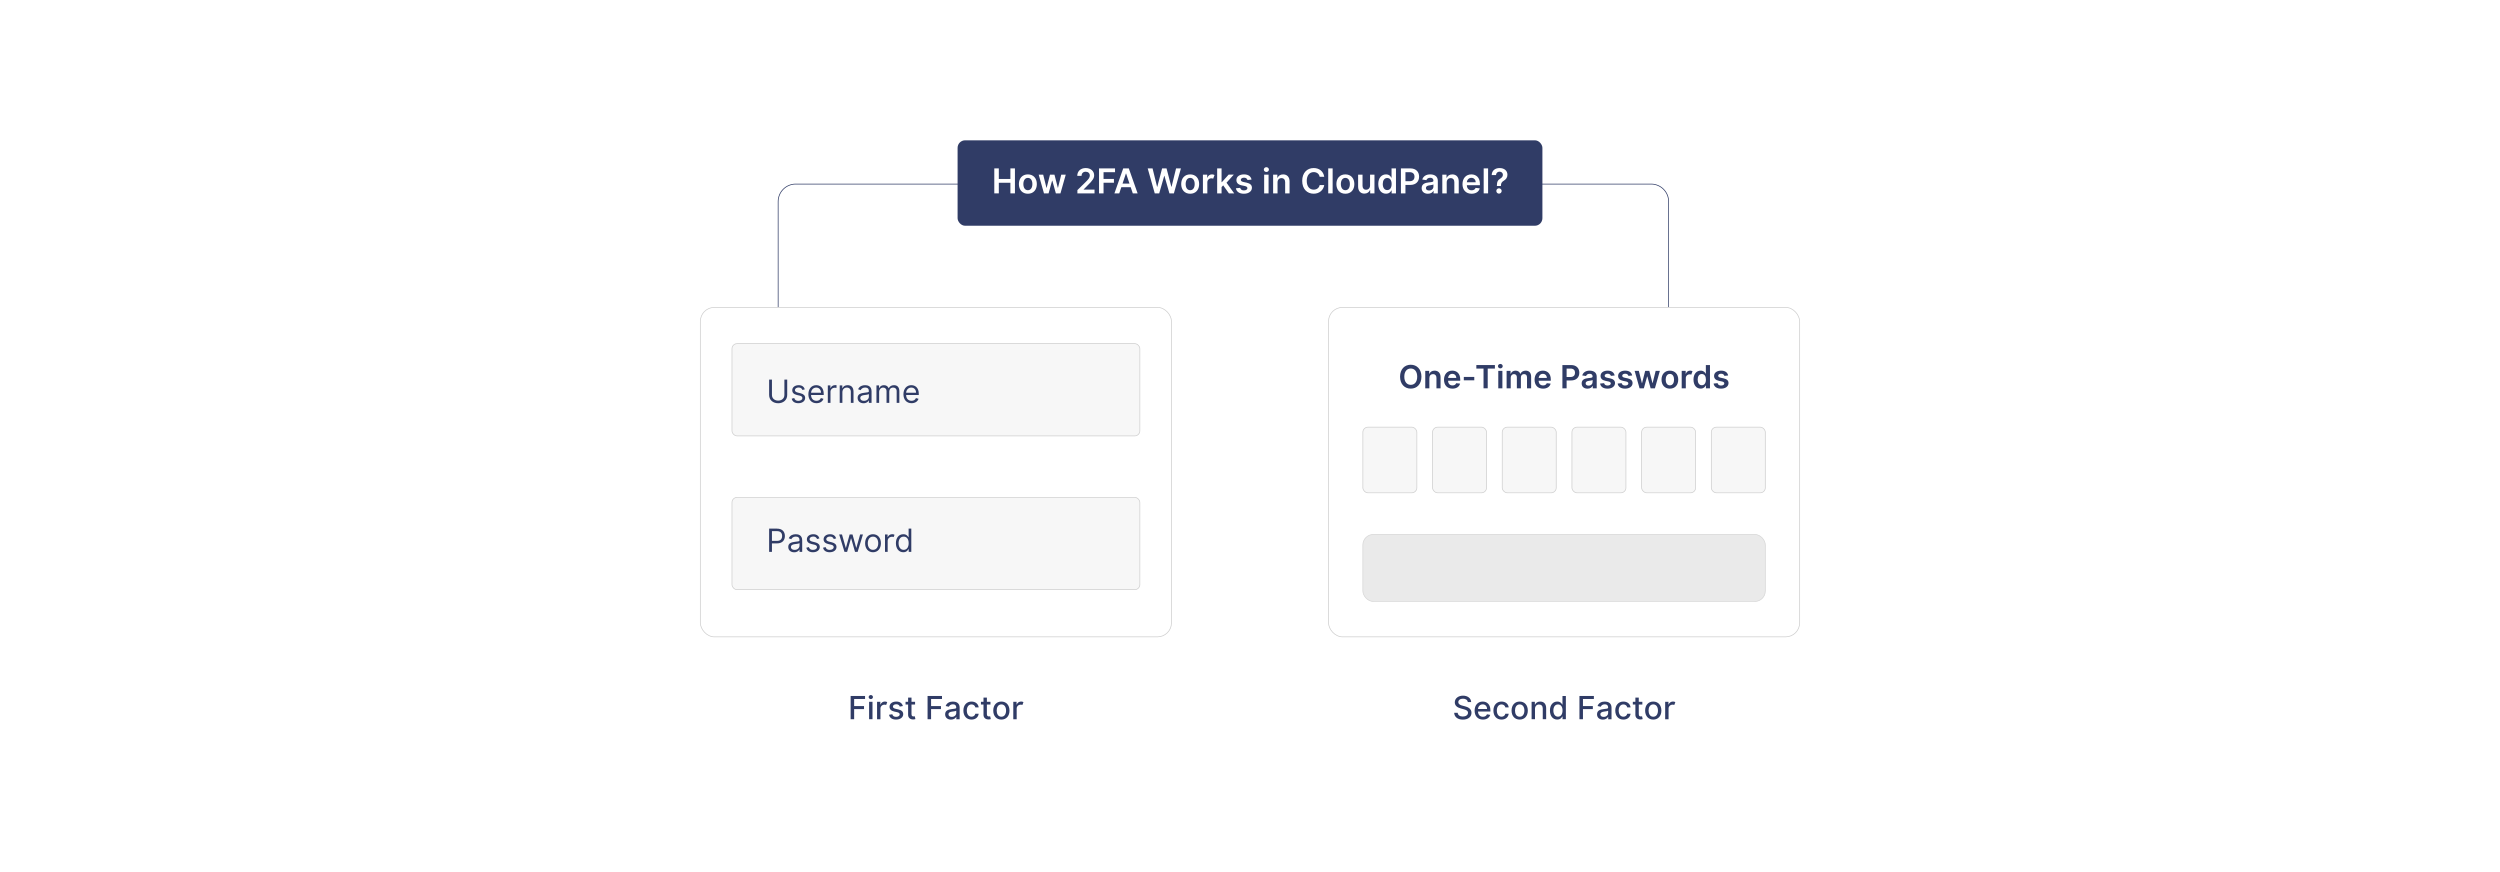 <?xml version="1.0" encoding="UTF-8"?>
<svg id="Layer_1" data-name="Layer 1" xmlns="http://www.w3.org/2000/svg" viewBox="0 0 860 300">
  <rect y="0" width="860" height="300" fill="#fff"/>
  <path d="M574.008,105.743v-36.397c0-3.327-2.697-6.024-6.024-6.024h-294.274c-3.327,0-6.024,2.697-6.024,6.024v36.397" fill="none" stroke="#303c66" stroke-miterlimit="10" stroke-width=".25"/>
  <g>
    <rect x="240.92" y="105.743" width="162.068" height="113.337" rx="4.823" ry="4.823" fill="#fff" stroke="#cecece" stroke-miterlimit="10" stroke-width=".25"/>
    <rect x="457.012" y="105.743" width="162.068" height="113.337" rx="4.823" ry="4.823" fill="#fff" stroke="#cecece" stroke-miterlimit="10" stroke-width=".25"/>
    <rect x="251.803" y="118.213" width="140.303" height="31.735" rx="1.752" ry="1.752" fill="#f7f7f7" stroke="#cecece" stroke-miterlimit="10" stroke-width=".25"/>
    <g>
      <rect x="468.823" y="146.948" width="18.572" height="22.573" rx="1.752" ry="1.752" fill="#f7f7f7" stroke="#cecece" stroke-miterlimit="10" stroke-width=".25"/>
      <rect x="492.798" y="146.948" width="18.572" height="22.573" rx="1.752" ry="1.752" fill="#f7f7f7" stroke="#cecece" stroke-miterlimit="10" stroke-width=".25"/>
      <rect x="516.772" y="146.948" width="18.572" height="22.573" rx="1.752" ry="1.752" fill="#f7f7f7" stroke="#cecece" stroke-miterlimit="10" stroke-width=".25"/>
      <rect x="540.747" y="146.948" width="18.572" height="22.573" rx="1.752" ry="1.752" fill="#f7f7f7" stroke="#cecece" stroke-miterlimit="10" stroke-width=".25"/>
      <rect x="564.722" y="146.948" width="18.572" height="22.573" rx="1.752" ry="1.752" fill="#f7f7f7" stroke="#cecece" stroke-miterlimit="10" stroke-width=".25"/>
      <rect x="588.696" y="146.948" width="18.572" height="22.573" rx="1.752" ry="1.752" fill="#f7f7f7" stroke="#cecece" stroke-miterlimit="10" stroke-width=".25"/>
    </g>
    <rect x="251.803" y="171.105" width="140.303" height="31.735" rx="1.752" ry="1.752" fill="#f7f7f7" stroke="#cecece" stroke-miterlimit="10" stroke-width=".25"/>
    <g>
      <path d="M270.799,130.578v5.297c0,1.797-1.422,2.844-3.109,2.844s-3.109-1.047-3.109-2.844v-5.297h.969v5.297c0,1.25,1,1.938,2.141,1.938s2.141-.688,2.141-1.938v-5.297h.969Z" fill="#303c66"/>
      <path d="M276.033,134.156c-.16-.414-.492-.859-1.297-.859-.734,0-1.281.375-1.281.891,0,.461.32.699,1.031.875l.891.219c1.07.262,1.594.789,1.594,1.625,0,1.035-.949,1.797-2.344,1.797-1.227,0-2.066-.543-2.281-1.562l.875-.219c.164.644.637.969,1.391.969.859,0,1.406-.422,1.406-.938,0-.414-.285-.703-.891-.844l-1-.234c-1.102-.258-1.594-.812-1.594-1.641,0-1.016.938-1.734,2.203-1.734,1.188,0,1.836.57,2.125,1.422l-.828.234Z" fill="#303c66"/>
      <path d="M278.08,135.625c0-1.844,1.078-3.125,2.703-3.125,1.25,0,2.578.766,2.578,3v.391h-4.356c.043,1.285.789,1.984,1.871,1.984.723,0,1.266-.312,1.5-.938l.891.25c-.281.906-1.172,1.516-2.391,1.516-1.734,0-2.797-1.234-2.797-3.078ZM282.424,135.094c0-1.016-.641-1.766-1.641-1.766-1.055,0-1.715.832-1.777,1.766h3.418Z" fill="#303c66"/>
      <path d="M284.768,132.578h.891v.906h.062c.219-.594.844-1,1.562-1,.137,0,.379.008.484.016v.938c-.062-.016-.316-.062-.562-.062-.875,0-1.516.594-1.516,1.406v3.797h-.922v-6Z" fill="#303c66"/>
      <path d="M289.783,138.578h-.922v-6h.891v.938h.078c.281-.609.844-1.016,1.75-1.016,1.215,0,2.031.734,2.031,2.266v3.812h-.922v-3.75c0-.941-.519-1.5-1.375-1.5-.883,0-1.531.594-1.531,1.641v3.609Z" fill="#303c66"/>
      <path d="M295.018,136.875c0-1.375,1.215-1.621,2.328-1.766,1.094-.141,1.547-.102,1.547-.547v-.031c0-.769-.418-1.219-1.266-1.219-.879,0-1.359.469-1.562.906l-.875-.312c.469-1.094,1.5-1.406,2.406-1.406.766,0,2.219.219,2.219,2.125v3.953h-.922v-.812h-.047c-.188.391-.734.953-1.781.953-1.141,0-2.047-.672-2.047-1.844ZM298.893,136.406v-.844c-.156.188-1.203.297-1.594.344-.719.094-1.359.312-1.359,1.016,0,.641.531.969,1.266.969,1.094,0,1.688-.734,1.688-1.484Z" fill="#303c66"/>
      <path d="M301.502,132.578h.891v.938h.078c.25-.641.828-1.016,1.609-1.016.789,0,1.312.375,1.609,1.016h.062c.309-.621.938-1.016,1.797-1.016,1.07,0,1.828.652,1.828,2.062v4.016h-.922v-4.016c0-.887-.562-1.234-1.219-1.234-.844,0-1.328.57-1.328,1.344v3.906h-.938v-4.109c0-.684-.488-1.141-1.188-1.141-.719,0-1.359.621-1.359,1.5v3.75h-.922v-6Z" fill="#303c66"/>
      <path d="M310.783,135.625c0-1.844,1.078-3.125,2.703-3.125,1.25,0,2.578.766,2.578,3v.391h-4.356c.043,1.285.789,1.984,1.871,1.984.723,0,1.266-.312,1.5-.938l.891.25c-.281.906-1.172,1.516-2.391,1.516-1.734,0-2.797-1.234-2.797-3.078ZM315.127,135.094c0-1.016-.641-1.766-1.641-1.766-1.055,0-1.715.832-1.777,1.766h3.418Z" fill="#303c66"/>
    </g>
    <g>
      <path d="M292.619,239.415h4.961v1.039h-3.754v2.438h3.398v1.035h-3.398v3.488h-1.207v-8Z" fill="#303c66"/>
      <path d="M298.822,239.794c0-.383.332-.699.738-.699.402,0,.738.316.738.699s-.336.695-.738.695c-.406,0-.738-.312-.738-.695ZM298.97,241.415h1.168v6h-1.168v-6Z" fill="#303c66"/>
      <path d="M301.709,241.415h1.129v.953h.062c.219-.644.812-1.043,1.523-1.043.328,0,.586.086.785.219l-.375.977c-.141-.07-.316-.117-.543-.117-.809,0-1.414.566-1.414,1.348v3.664h-1.168v-6Z" fill="#303c66"/>
      <path d="M309.529,243.067c-.137-.402-.473-.805-1.199-.805-.664,0-1.164.328-1.16.789-.004.406.281.629.941.785l.953.219c1.102.254,1.641.777,1.641,1.625,0,1.086-1.004,1.855-2.453,1.855-1.348,0-2.231-.598-2.426-1.66l1.129-.172c.141.59.59.891,1.289.891.766,0,1.262-.363,1.262-.828,0-.375-.27-.633-.848-.762l-1.016-.223c-1.125-.25-1.641-.816-1.641-1.668,0-1.062.961-1.777,2.316-1.777,1.297,0,2.027.609,2.269,1.543l-1.059.188Z" fill="#303c66"/>
      <path d="M314.787,242.352h-1.23v3.301c0,.676.34.801.719.801.188,0,.332-.035.41-.051l.211.965c-.137.051-.387.121-.758.125-.922.019-1.754-.508-1.75-1.598v-3.543h-.879v-.938h.879v-1.438h1.168v1.438h1.23v.938Z" fill="#303c66"/>
      <path d="M319.084,239.415h4.961v1.039h-3.754v2.438h3.398v1.035h-3.398v3.488h-1.207v-8Z" fill="#303c66"/>
      <path d="M325.13,245.72c0-1.363,1.164-1.66,2.301-1.793,1.078-.125,1.516-.117,1.516-.543v-.027c0-.68-.387-1.074-1.141-1.074-.785,0-1.223.41-1.395.836l-1.098-.25c.391-1.094,1.391-1.531,2.477-1.531.953,0,2.328.348,2.328,2.094v3.984h-1.141v-.82h-.047c-.223.449-.781.953-1.773.953-1.141,0-2.027-.648-2.027-1.828ZM328.951,245.251v-.773c-.168.168-1.066.27-1.445.32-.676.09-1.23.312-1.23.938,0,.578.477.875,1.137.875.973,0,1.539-.648,1.539-1.359Z" fill="#303c66"/>
      <path d="M331.404,244.442c0-1.832,1.094-3.106,2.785-3.106,1.363,0,2.352.805,2.477,2.016h-1.137c-.125-.562-.578-1.031-1.32-1.031-.977,0-1.625.809-1.625,2.094,0,1.309.637,2.133,1.625,2.133.668,0,1.172-.383,1.32-1.031h1.137c-.129,1.168-1.047,2.019-2.465,2.019-1.742,0-2.797-1.285-2.797-3.094Z" fill="#303c66"/>
      <path d="M340.72,242.352h-1.23v3.301c0,.676.34.801.719.801.188,0,.332-.035.41-.051l.211.965c-.137.051-.387.121-.758.125-.922.019-1.754-.508-1.75-1.598v-3.543h-.879v-.938h.879v-1.438h1.168v1.438h1.23v.938Z" fill="#303c66"/>
      <path d="M341.677,244.442c0-1.867,1.105-3.106,2.797-3.106s2.797,1.238,2.797,3.106c0,1.855-1.105,3.094-2.797,3.094s-2.797-1.238-2.797-3.094ZM346.091,244.439c0-1.148-.516-2.125-1.613-2.125-1.105,0-1.621.977-1.621,2.125,0,1.152.516,2.117,1.621,2.117,1.098,0,1.613-.965,1.613-2.117Z" fill="#303c66"/>
      <path d="M348.572,241.415h1.129v.953h.062c.219-.644.812-1.043,1.523-1.043.328,0,.586.086.785.219l-.375.977c-.141-.07-.316-.117-.543-.117-.809,0-1.414.566-1.414,1.348v3.664h-1.168v-6Z" fill="#303c66"/>
    </g>
    <g>
      <path d="M503.261,240.349c-.984,0-1.605.504-1.605,1.184-.004.766.828,1.059,1.453,1.219l.781.203c1.016.25,2.301.809,2.301,2.25,0,1.355-1.082,2.344-2.961,2.344-1.793,0-2.914-.894-2.992-2.344h1.211c.07.871.844,1.285,1.773,1.285,1.027,0,1.773-.516,1.773-1.297,0-.711-.66-.992-1.516-1.219l-.945-.258c-1.285-.348-2.082-1-2.082-2.113,0-1.379,1.23-2.297,2.836-2.297,1.625,0,2.758.93,2.793,2.211h-1.164c-.086-.738-.738-1.168-1.656-1.168Z" fill="#303c66"/>
      <path d="M507.269,244.454c0-1.844,1.102-3.117,2.773-3.117,1.359,0,2.656.848,2.656,3.016v.414h-4.266c.031,1.156.703,1.805,1.703,1.805.664,0,1.172-.289,1.383-.856l1.105.199c-.266.977-1.191,1.621-2.5,1.621-1.77,0-2.856-1.219-2.856-3.082ZM511.554,243.892c-.004-.918-.598-1.59-1.504-1.59-.949,0-1.566.738-1.613,1.59h3.117Z" fill="#303c66"/>
      <path d="M513.73,244.442c0-1.832,1.094-3.106,2.785-3.106,1.363,0,2.352.805,2.477,2.016h-1.137c-.125-.562-.578-1.031-1.32-1.031-.977,0-1.625.809-1.625,2.094,0,1.309.637,2.133,1.625,2.133.668,0,1.172-.383,1.32-1.031h1.137c-.129,1.168-1.047,2.019-2.465,2.019-1.742,0-2.797-1.285-2.797-3.094Z" fill="#303c66"/>
      <path d="M519.976,244.442c0-1.867,1.105-3.106,2.797-3.106s2.797,1.238,2.797,3.106c0,1.855-1.105,3.094-2.797,3.094s-2.797-1.238-2.797-3.094ZM524.39,244.439c0-1.148-.516-2.125-1.613-2.125-1.105,0-1.621.977-1.621,2.125,0,1.152.516,2.117,1.621,2.117,1.098,0,1.613-.965,1.613-2.117Z" fill="#303c66"/>
      <path d="M528.038,247.415h-1.168v-6h1.121v.977h.074c.277-.637.867-1.055,1.77-1.055,1.227,0,2.043.777,2.043,2.262v3.816h-1.168v-3.676c0-.871-.48-1.391-1.273-1.391-.812,0-1.398.547-1.398,1.504v3.562Z" fill="#303c66"/>
      <path d="M533.179,244.427c0-1.945,1.066-3.09,2.516-3.09,1.117,0,1.516.68,1.727,1.051h.07v-2.973h1.168v8h-1.141v-.934h-.098c-.211.383-.641,1.051-1.734,1.051-1.457,0-2.508-1.164-2.508-3.106ZM537.511,244.415c0-1.254-.547-2.086-1.566-2.086-1.055,0-1.586.894-1.586,2.086,0,1.203.543,2.121,1.586,2.121,1.008,0,1.566-.859,1.566-2.121Z" fill="#303c66"/>
      <path d="M543.331,239.415h4.961v1.039h-3.754v2.438h3.398v1.035h-3.398v3.488h-1.207v-8Z" fill="#303c66"/>
      <path d="M549.378,245.72c0-1.363,1.164-1.66,2.301-1.793,1.078-.125,1.516-.117,1.516-.543v-.027c0-.68-.387-1.074-1.141-1.074-.785,0-1.223.41-1.395.836l-1.098-.25c.391-1.094,1.391-1.531,2.477-1.531.953,0,2.328.348,2.328,2.094v3.984h-1.141v-.82h-.047c-.223.449-.781.953-1.773.953-1.141,0-2.027-.648-2.027-1.828ZM553.198,245.251v-.773c-.168.168-1.066.27-1.445.32-.676.09-1.23.312-1.23.938,0,.578.477.875,1.137.875.973,0,1.539-.648,1.539-1.359Z" fill="#303c66"/>
      <path d="M555.651,244.442c0-1.832,1.094-3.106,2.785-3.106,1.363,0,2.352.805,2.477,2.016h-1.137c-.125-.562-.578-1.031-1.32-1.031-.977,0-1.625.809-1.625,2.094,0,1.309.637,2.133,1.625,2.133.668,0,1.172-.383,1.32-1.031h1.137c-.129,1.168-1.047,2.019-2.465,2.019-1.742,0-2.797-1.285-2.797-3.094Z" fill="#303c66"/>
      <path d="M564.968,242.352h-1.23v3.301c0,.676.34.801.719.801.188,0,.332-.035.41-.051l.211.965c-.137.051-.387.121-.758.125-.922.019-1.754-.508-1.75-1.598v-3.543h-.879v-.938h.879v-1.438h1.168v1.438h1.23v.938Z" fill="#303c66"/>
      <path d="M565.925,244.442c0-1.867,1.105-3.106,2.797-3.106s2.797,1.238,2.797,3.106c0,1.855-1.105,3.094-2.797,3.094s-2.797-1.238-2.797-3.094ZM570.339,244.439c0-1.148-.516-2.125-1.613-2.125-1.105,0-1.621.977-1.621,2.125,0,1.152.516,2.117,1.621,2.117,1.098,0,1.613-.965,1.613-2.117Z" fill="#303c66"/>
      <path d="M572.819,241.415h1.129v.953h.062c.219-.644.812-1.043,1.523-1.043.328,0,.586.086.785.219l-.375.977c-.141-.07-.316-.117-.543-.117-.809,0-1.414.566-1.414,1.348v3.664h-1.168v-6Z" fill="#303c66"/>
    </g>
    <g>
      <path d="M485.3,133.688c-2.102,0-3.676-1.527-3.676-4.109,0-2.586,1.574-4.109,3.676-4.109,2.098,0,3.676,1.523,3.676,4.109s-1.578,4.109-3.676,4.109ZM485.3,126.769c-1.301,0-2.219.988-2.219,2.809s.918,2.809,2.219,2.809c1.305,0,2.219-.988,2.219-2.809s-.914-2.809-2.219-2.809Z" fill="#303c66"/>
      <path d="M491.702,133.578h-1.414v-6h1.352v1.02h.07c.273-.668.891-1.098,1.789-1.098,1.238,0,2.059.82,2.055,2.258v3.82h-1.414v-3.602c0-.801-.438-1.281-1.168-1.281-.746,0-1.27.5-1.27,1.367v3.516Z" fill="#303c66"/>
      <path d="M496.737,130.613c0-1.852,1.121-3.113,2.84-3.113,1.477,0,2.742.926,2.742,3.031v.434h-4.18c.012,1.027.617,1.629,1.531,1.629.609,0,1.078-.266,1.27-.773l1.32.148c-.25,1.043-1.211,1.727-2.609,1.727-1.809,0-2.914-1.199-2.914-3.082ZM500.964,130.012c-.008-.816-.555-1.41-1.367-1.41-.844,0-1.41.644-1.453,1.41h2.82Z" fill="#303c66"/>
      <path d="M507.151,130.828h-3.602v-1.164h3.602v1.164Z" fill="#303c66"/>
      <path d="M507.862,125.578h6.383v1.215h-2.473v6.785h-1.438v-6.785h-2.473v-1.215Z" fill="#303c66"/>
      <path d="M515.3,125.961c0-.426.367-.769.82-.769.449,0,.816.344.816.769,0,.422-.367.766-.816.766-.453,0-.82-.344-.82-.766ZM515.409,127.578h1.414v6h-1.414v-6Z" fill="#303c66"/>
      <path d="M518.276,127.578h1.352v1.02h.07c.25-.684.852-1.098,1.656-1.098.809,0,1.391.418,1.621,1.098h.062c.266-.668.93-1.098,1.801-1.098,1.102,0,1.875.711,1.875,2.051v4.027h-1.418v-3.809c0-.742-.453-1.078-1.023-1.078-.684,0-1.086.469-1.086,1.145v3.742h-1.387v-3.867c0-.617-.41-1.02-1.008-1.02-.609,0-1.102.5-1.102,1.238v3.648h-1.414v-6Z" fill="#303c66"/>
      <path d="M527.894,130.613c0-1.852,1.121-3.113,2.84-3.113,1.477,0,2.742.926,2.742,3.031v.434h-4.18c.012,1.027.617,1.629,1.531,1.629.609,0,1.078-.266,1.27-.773l1.32.148c-.25,1.043-1.211,1.727-2.609,1.727-1.809,0-2.914-1.199-2.914-3.082ZM532.12,130.012c-.008-.816-.555-1.41-1.367-1.41-.844,0-1.41.644-1.453,1.41h2.82Z" fill="#303c66"/>
      <path d="M537.464,125.578h3c1.84,0,2.82,1.121,2.82,2.648,0,1.539-.992,2.648-2.84,2.648h-1.531v2.703h-1.449v-8ZM540.249,129.684c1.078,0,1.559-.606,1.559-1.457s-.48-1.438-1.566-1.438h-1.328v2.894h1.336Z" fill="#303c66"/>
      <path d="M544.093,131.894c0-1.352,1.113-1.699,2.277-1.824,1.059-.113,1.484-.133,1.484-.539v-.023c0-.59-.359-.926-1.016-.926-.691,0-1.09.352-1.23.762l-1.32-.188c.312-1.094,1.281-1.656,2.543-1.656,1.145,0,2.438.477,2.438,2.062v4.016h-1.359v-.824h-.047c-.258.504-.82.945-1.762.945-1.145,0-2.008-.625-2.008-1.805ZM547.858,131.426v-.707c-.184.148-.926.242-1.297.293-.633.09-1.105.316-1.105.859,0,.519.422.789,1.012.789.852,0,1.391-.566,1.391-1.234Z" fill="#303c66"/>
      <path d="M554.148,129.305c-.109-.395-.453-.75-1.105-.75-.59,0-1.039.281-1.035.688-.004.348.238.559.848.695l1.023.219c1.133.246,1.684.769,1.688,1.625-.004,1.137-1.062,1.914-2.562,1.914-1.473,0-2.398-.652-2.574-1.754l1.379-.133c.121.539.543.82,1.191.82.672,0,1.117-.309,1.117-.719,0-.34-.258-.562-.809-.684l-1.023-.215c-1.152-.238-1.691-.816-1.688-1.691-.004-1.109.981-1.82,2.426-1.82,1.406,0,2.219.648,2.414,1.664l-1.289.141Z" fill="#303c66"/>
      <path d="M560.187,129.305c-.109-.395-.453-.75-1.105-.75-.59,0-1.039.281-1.035.688-.004.348.238.559.848.695l1.023.219c1.133.246,1.684.769,1.688,1.625-.004,1.137-1.062,1.914-2.562,1.914-1.473,0-2.398-.652-2.574-1.754l1.379-.133c.121.539.543.82,1.191.82.672,0,1.117-.309,1.117-.719,0-.34-.258-.562-.809-.684l-1.023-.215c-1.152-.238-1.691-.816-1.688-1.691-.004-1.109.981-1.82,2.426-1.82,1.406,0,2.219.648,2.414,1.664l-1.289.141Z" fill="#303c66"/>
      <path d="M562.315,127.578h1.441l1.055,4.219h.055l1.078-4.219h1.426l1.078,4.195h.059l1.039-4.195h1.445l-1.699,6h-1.473l-1.125-4.055h-.082l-1.125,4.055h-1.477l-1.695-6Z" fill="#303c66"/>
      <path d="M571.562,130.602c0-1.859,1.117-3.102,2.875-3.102s2.875,1.242,2.875,3.102c0,1.855-1.117,3.094-2.875,3.094s-2.875-1.238-2.875-3.094ZM575.878,130.598c0-1.098-.477-1.977-1.434-1.977-.973,0-1.449.879-1.449,1.977s.477,1.965,1.449,1.965c.957,0,1.434-.867,1.434-1.965Z" fill="#303c66"/>
      <path d="M578.507,127.578h1.371v1h.062c.219-.695.789-1.086,1.48-1.086.324,0,.594.086.805.219l-.438,1.172c-.152-.07-.328-.125-.559-.125-.738,0-1.309.535-1.309,1.293v3.527h-1.414v-6Z" fill="#303c66"/>
      <path d="M582.562,130.586c0-2,1.09-3.086,2.477-3.086,1.059,0,1.5.637,1.715,1.07h.059v-2.992h1.418v8h-1.391v-.945h-.086c-.223.438-.688,1.051-1.719,1.051-1.414,0-2.473-1.121-2.473-3.098ZM586.839,130.578c0-1.164-.5-1.918-1.41-1.918-.941,0-1.426.801-1.426,1.918,0,1.125.492,1.945,1.426,1.945.902,0,1.41-.781,1.41-1.945Z" fill="#303c66"/>
      <path d="M593.194,129.305c-.109-.395-.453-.75-1.105-.75-.59,0-1.039.281-1.035.688-.004.348.238.559.848.695l1.023.219c1.133.246,1.684.769,1.688,1.625-.004,1.137-1.062,1.914-2.562,1.914-1.473,0-2.398-.652-2.574-1.754l1.379-.133c.121.539.543.82,1.191.82.672,0,1.117-.309,1.117-.719,0-.34-.258-.562-.809-.684l-1.023-.215c-1.152-.238-1.691-.816-1.688-1.691-.004-1.109.981-1.82,2.426-1.82,1.406,0,2.219.648,2.414,1.664l-1.289.141Z" fill="#303c66"/>
    </g>
    <g>
      <path d="M264.58,181.85h2.703c1.879,0,2.719,1.117,2.719,2.531s-.84,2.547-2.703,2.547h-1.75v2.922h-.969v-8ZM267.268,186.068c1.285,0,1.781-.727,1.781-1.688s-.496-1.672-1.797-1.672h-1.703v3.359h1.719Z" fill="#303c66"/>
      <path d="M271.158,188.147c0-1.375,1.215-1.621,2.328-1.766,1.094-.141,1.547-.102,1.547-.547v-.031c0-.769-.418-1.219-1.266-1.219-.879,0-1.359.469-1.562.906l-.875-.312c.469-1.094,1.5-1.406,2.406-1.406.766,0,2.219.219,2.219,2.125v3.953h-.922v-.812h-.047c-.188.391-.734.953-1.781.953-1.141,0-2.047-.672-2.047-1.844ZM275.033,187.678v-.844c-.156.188-1.203.297-1.594.344-.719.094-1.359.312-1.359,1.016,0,.641.531.969,1.266.969,1.094,0,1.688-.734,1.688-1.484Z" fill="#303c66"/>
      <path d="M281.065,185.428c-.16-.414-.492-.859-1.297-.859-.734,0-1.281.375-1.281.891,0,.461.32.699,1.031.875l.891.219c1.07.262,1.594.789,1.594,1.625,0,1.035-.949,1.797-2.344,1.797-1.227,0-2.066-.543-2.281-1.562l.875-.219c.164.644.637.969,1.391.969.859,0,1.406-.422,1.406-.938,0-.414-.285-.703-.891-.844l-1-.234c-1.102-.258-1.594-.812-1.594-1.641,0-1.016.938-1.734,2.203-1.734,1.188,0,1.836.57,2.125,1.422l-.828.234Z" fill="#303c66"/>
      <path d="M286.815,185.428c-.16-.414-.492-.859-1.297-.859-.734,0-1.281.375-1.281.891,0,.461.32.699,1.031.875l.891.219c1.07.262,1.594.789,1.594,1.625,0,1.035-.949,1.797-2.344,1.797-1.227,0-2.066-.543-2.281-1.562l.875-.219c.164.644.637.969,1.391.969.859,0,1.406-.422,1.406-.938,0-.414-.285-.703-.891-.844l-1-.234c-1.102-.258-1.594-.812-1.594-1.641,0-1.016.938-1.734,2.203-1.734,1.188,0,1.836.57,2.125,1.422l-.828.234Z" fill="#303c66"/>
      <path d="M288.674,183.85h.969l1.297,4.594h.062l1.281-4.594h.984l1.266,4.578h.062l1.297-4.578h.969l-1.828,6h-.906l-1.312-4.609h-.094l-1.312,4.609h-.906l-1.828-6Z" fill="#303c66"/>
      <path d="M297.596,186.881c0-1.875,1.094-3.109,2.719-3.109s2.719,1.234,2.719,3.109c0,1.859-1.094,3.094-2.719,3.094s-2.719-1.234-2.719-3.094ZM302.111,186.881c0-1.203-.562-2.281-1.797-2.281s-1.797,1.078-1.797,2.281.562,2.266,1.797,2.266,1.797-1.062,1.797-2.266Z" fill="#303c66"/>
      <path d="M304.44,183.85h.891v.906h.062c.215-.594.836-1,1.562-1,.332,0,.578.086.766.219l-.312.781c-.129-.066-.301-.109-.531-.109-.875,0-1.516.598-1.516,1.406v3.797h-.922v-6Z" fill="#303c66"/>
      <path d="M308.19,186.865c0-1.891,1.047-3.094,2.562-3.094,1.172,0,1.531.719,1.734,1.031h.078v-2.953h.922v8h-.891v-.922h-.109c-.203.328-.594,1.047-1.75,1.047-1.5,0-2.547-1.203-2.547-3.109ZM312.58,186.85c0-1.344-.594-2.25-1.719-2.25-1.172,0-1.75.984-1.75,2.25,0,1.281.594,2.297,1.75,2.297,1.109,0,1.719-.938,1.719-2.297Z" fill="#303c66"/>
    </g>
    <rect x="468.823" y="183.85" width="138.445" height="23.053" rx="3.625" ry="3.625" fill="#eaeaea" stroke="#d6d6d6" stroke-miterlimit="10" stroke-width=".25"/>
    <g>
      <rect x="329.411" y="48.265" width="201.177" height="29.393" rx="2.6" ry="2.6" fill="#303c66"/>
      <g>
        <path d="M342.037,57.926h1.557v3.638h3.982v-3.638h1.561v8.594h-1.561v-3.651h-3.982v3.651h-1.557v-8.594Z" fill="#fff"/>
        <path d="M350.498,63.323c0-1.998,1.2-3.332,3.088-3.332s3.088,1.335,3.088,3.332c0,1.993-1.2,3.323-3.088,3.323s-3.088-1.33-3.088-3.323ZM355.135,63.318c0-1.179-.512-2.123-1.54-2.123-1.044,0-1.557.944-1.557,2.123s.512,2.111,1.557,2.111c1.028,0,1.54-.932,1.54-2.111Z" fill="#fff"/>
        <path d="M357.303,60.075h1.548l1.133,4.532h.059l1.158-4.532h1.531l1.158,4.507h.063l1.116-4.507h1.553l-1.826,6.445h-1.581l-1.208-4.356h-.088l-1.208,4.356h-1.586l-1.821-6.445Z" fill="#fff"/>
        <path d="M370.626,65.395l2.983-2.925c.848-.86,1.284-1.372,1.284-2.09,0-.81-.608-1.309-1.427-1.309-.856,0-1.41.55-1.41,1.427h-1.481c0-1.632,1.208-2.69,2.912-2.69,1.729,0,2.899,1.053,2.899,2.493,0,.969-.461,1.75-2.131,3.353l-1.481,1.507v.059h3.743v1.301h-5.892v-1.125Z" fill="#fff"/>
        <path d="M378.065,57.926h5.505v1.305h-3.949v2.333h3.571v1.305h-3.571v3.651h-1.557v-8.594Z" fill="#fff"/>
        <path d="M383.362,66.52l3.025-8.594h1.922l3.03,8.594h-1.662l-.713-2.119h-3.231l-.709,2.119h-1.662ZM388.544,63.15l-1.162-3.462h-.067l-1.162,3.462h2.392Z" fill="#fff"/>
        <path d="M394.807,57.926h1.674l1.548,6.315h.08l1.653-6.315h1.523l1.658,6.319h.076l1.548-6.319h1.674l-2.426,8.594h-1.536l-1.72-6.03h-.067l-1.725,6.03h-1.536l-2.425-8.594Z" fill="#fff"/>
        <path d="M406.331,63.323c0-1.998,1.2-3.332,3.088-3.332s3.088,1.335,3.088,3.332c0,1.993-1.2,3.323-3.088,3.323s-3.088-1.33-3.088-3.323ZM410.968,63.318c0-1.179-.512-2.123-1.54-2.123-1.044,0-1.557.944-1.557,2.123s.512,2.111,1.557,2.111c1.028,0,1.54-.932,1.54-2.111Z" fill="#fff"/>
        <path d="M413.804,60.075h1.473v1.074h.067c.235-.747.848-1.167,1.59-1.167.349,0,.638.092.865.235l-.47,1.259c-.164-.075-.352-.134-.6-.134-.793,0-1.406.575-1.406,1.389v3.789h-1.519v-6.445Z" fill="#fff"/>
        <path d="M418.7,57.926h1.519v4.737h.105l2.316-2.589h1.775l-2.497,2.782,2.644,3.663h-1.817l-1.972-2.757-.554.592v2.165h-1.519v-8.594Z" fill="#fff"/>
        <path d="M429.143,61.929c-.117-.424-.487-.806-1.188-.806-.633,0-1.116.302-1.112.739-.004.373.256.6.911.747l1.099.235c1.217.264,1.809.827,1.813,1.746-.004,1.221-1.142,2.056-2.753,2.056-1.582,0-2.576-.701-2.765-1.884l1.481-.143c.13.579.583.881,1.28.881.722,0,1.2-.332,1.2-.772,0-.365-.277-.604-.869-.734l-1.1-.231c-1.238-.256-1.817-.877-1.812-1.817-.004-1.192,1.053-1.956,2.606-1.956,1.511,0,2.384.697,2.593,1.788l-1.385.151Z" fill="#fff"/>
        <path d="M434.752,58.337c0-.458.395-.827.881-.827.482,0,.877.369.877.827,0,.453-.395.823-.877.823-.486,0-.881-.37-.881-.823ZM434.869,60.075h1.52v6.445h-1.52v-6.445Z" fill="#fff"/>
        <path d="M439.474,66.52h-1.52v-6.445h1.452v1.095h.075c.294-.718.957-1.179,1.922-1.179,1.33,0,2.212.881,2.207,2.425v4.104h-1.519v-3.869c0-.86-.47-1.377-1.255-1.377-.802,0-1.363.537-1.363,1.469v3.776Z" fill="#fff"/>
        <path d="M453.962,60.826c-.18-1.028-.998-1.62-2.043-1.62-1.406,0-2.397,1.079-2.397,3.017,0,1.972.999,3.017,2.392,3.017,1.028,0,1.851-.566,2.048-1.574l1.569.008c-.239,1.641-1.594,2.963-3.638,2.963-2.266,0-3.936-1.641-3.936-4.415,0-2.778,1.69-4.415,3.936-4.415,1.905,0,3.374,1.108,3.638,3.017h-1.569Z" fill="#fff"/>
        <path d="M458.429,66.52h-1.52v-8.594h1.52v8.594Z" fill="#fff"/>
        <path d="M459.719,63.323c0-1.998,1.2-3.332,3.088-3.332,1.889,0,3.089,1.335,3.089,3.332,0,1.993-1.2,3.323-3.089,3.323-1.888,0-3.088-1.33-3.088-3.323ZM464.356,63.318c0-1.179-.513-2.123-1.54-2.123-1.045,0-1.557.944-1.557,2.123s.512,2.111,1.557,2.111c1.027,0,1.54-.932,1.54-2.111Z" fill="#fff"/>
        <path d="M471.299,60.075h1.519v6.445h-1.473v-1.145h-.067c-.293.722-.973,1.23-1.938,1.23-1.267,0-2.148-.877-2.148-2.425v-4.104h1.52v3.869c0,.818.486,1.335,1.217,1.335.671,0,1.372-.487,1.372-1.469v-3.734Z" fill="#fff"/>
        <path d="M474.126,63.306c0-2.148,1.17-3.315,2.66-3.315,1.137,0,1.611.684,1.842,1.15h.064v-3.214h1.522v8.594h-1.493v-1.016h-.093c-.239.47-.738,1.129-1.847,1.129-1.519,0-2.655-1.204-2.655-3.328ZM478.721,63.297c0-1.25-.537-2.061-1.516-2.061-1.011,0-1.531.86-1.531,2.061,0,1.208.528,2.09,1.531,2.09.97,0,1.516-.839,1.516-2.09Z" fill="#fff"/>
        <path d="M481.918,57.926h3.223c1.977,0,3.029,1.204,3.029,2.845,0,1.653-1.065,2.845-3.051,2.845h-1.645v2.904h-1.557v-8.594ZM484.91,62.336c1.158,0,1.674-.65,1.674-1.565,0-.915-.516-1.544-1.683-1.544h-1.427v3.109h1.435Z" fill="#fff"/>
        <path d="M489.051,64.711c0-1.452,1.195-1.825,2.446-1.96,1.137-.122,1.595-.143,1.595-.579v-.025c0-.633-.387-.994-1.091-.994-.743,0-1.171.377-1.322.818l-1.418-.201c.335-1.175,1.376-1.779,2.731-1.779,1.23,0,2.618.512,2.618,2.216v4.314h-1.46v-.885h-.051c-.276.541-.881,1.015-1.893,1.015-1.23,0-2.156-.671-2.156-1.938ZM493.096,64.208v-.76c-.197.16-.994.26-1.394.315-.68.097-1.188.34-1.188.923,0,.558.454.847,1.087.847.915,0,1.494-.608,1.494-1.326Z" fill="#fff"/>
        <path d="M497.673,66.52h-1.52v-6.445h1.452v1.095h.075c.294-.718.957-1.179,1.922-1.179,1.33,0,2.212.881,2.207,2.425v4.104h-1.519v-3.869c0-.86-.47-1.377-1.255-1.377-.802,0-1.363.537-1.363,1.469v3.776Z" fill="#fff"/>
        <path d="M503.094,63.335c0-1.989,1.204-3.344,3.05-3.344,1.587,0,2.946.995,2.946,3.256v.466h-4.49c.013,1.103.663,1.75,1.645,1.75.654,0,1.158-.285,1.363-.831l1.418.159c-.269,1.121-1.301,1.855-2.803,1.855-1.942,0-3.13-1.288-3.13-3.311ZM507.634,62.689c-.009-.877-.596-1.515-1.469-1.515-.906,0-1.515.692-1.562,1.515h3.03Z" fill="#fff"/>
        <path d="M511.904,66.52h-1.52v-8.594h1.52v8.594Z" fill="#fff"/>
        <path d="M514.922,63.885c.009-1.511.436-1.977,1.179-2.438.508-.319.898-.722.898-1.309,0-.659-.517-1.087-1.158-1.087-.592,0-1.162.378-1.2,1.167h-1.494c.042-1.594,1.234-2.409,2.703-2.409,1.603,0,2.706.89,2.706,2.308,0,.961-.482,1.59-1.255,2.052-.684.42-.974.827-.981,1.716v.109h-1.397v-.109ZM514.733,65.689c-.005-.503.411-.915.923-.915.495,0,.919.411.923.915-.004.512-.428.923-.923.923-.512,0-.928-.411-.923-.923Z" fill="#fff"/>
      </g>
    </g>
  </g>
</svg>